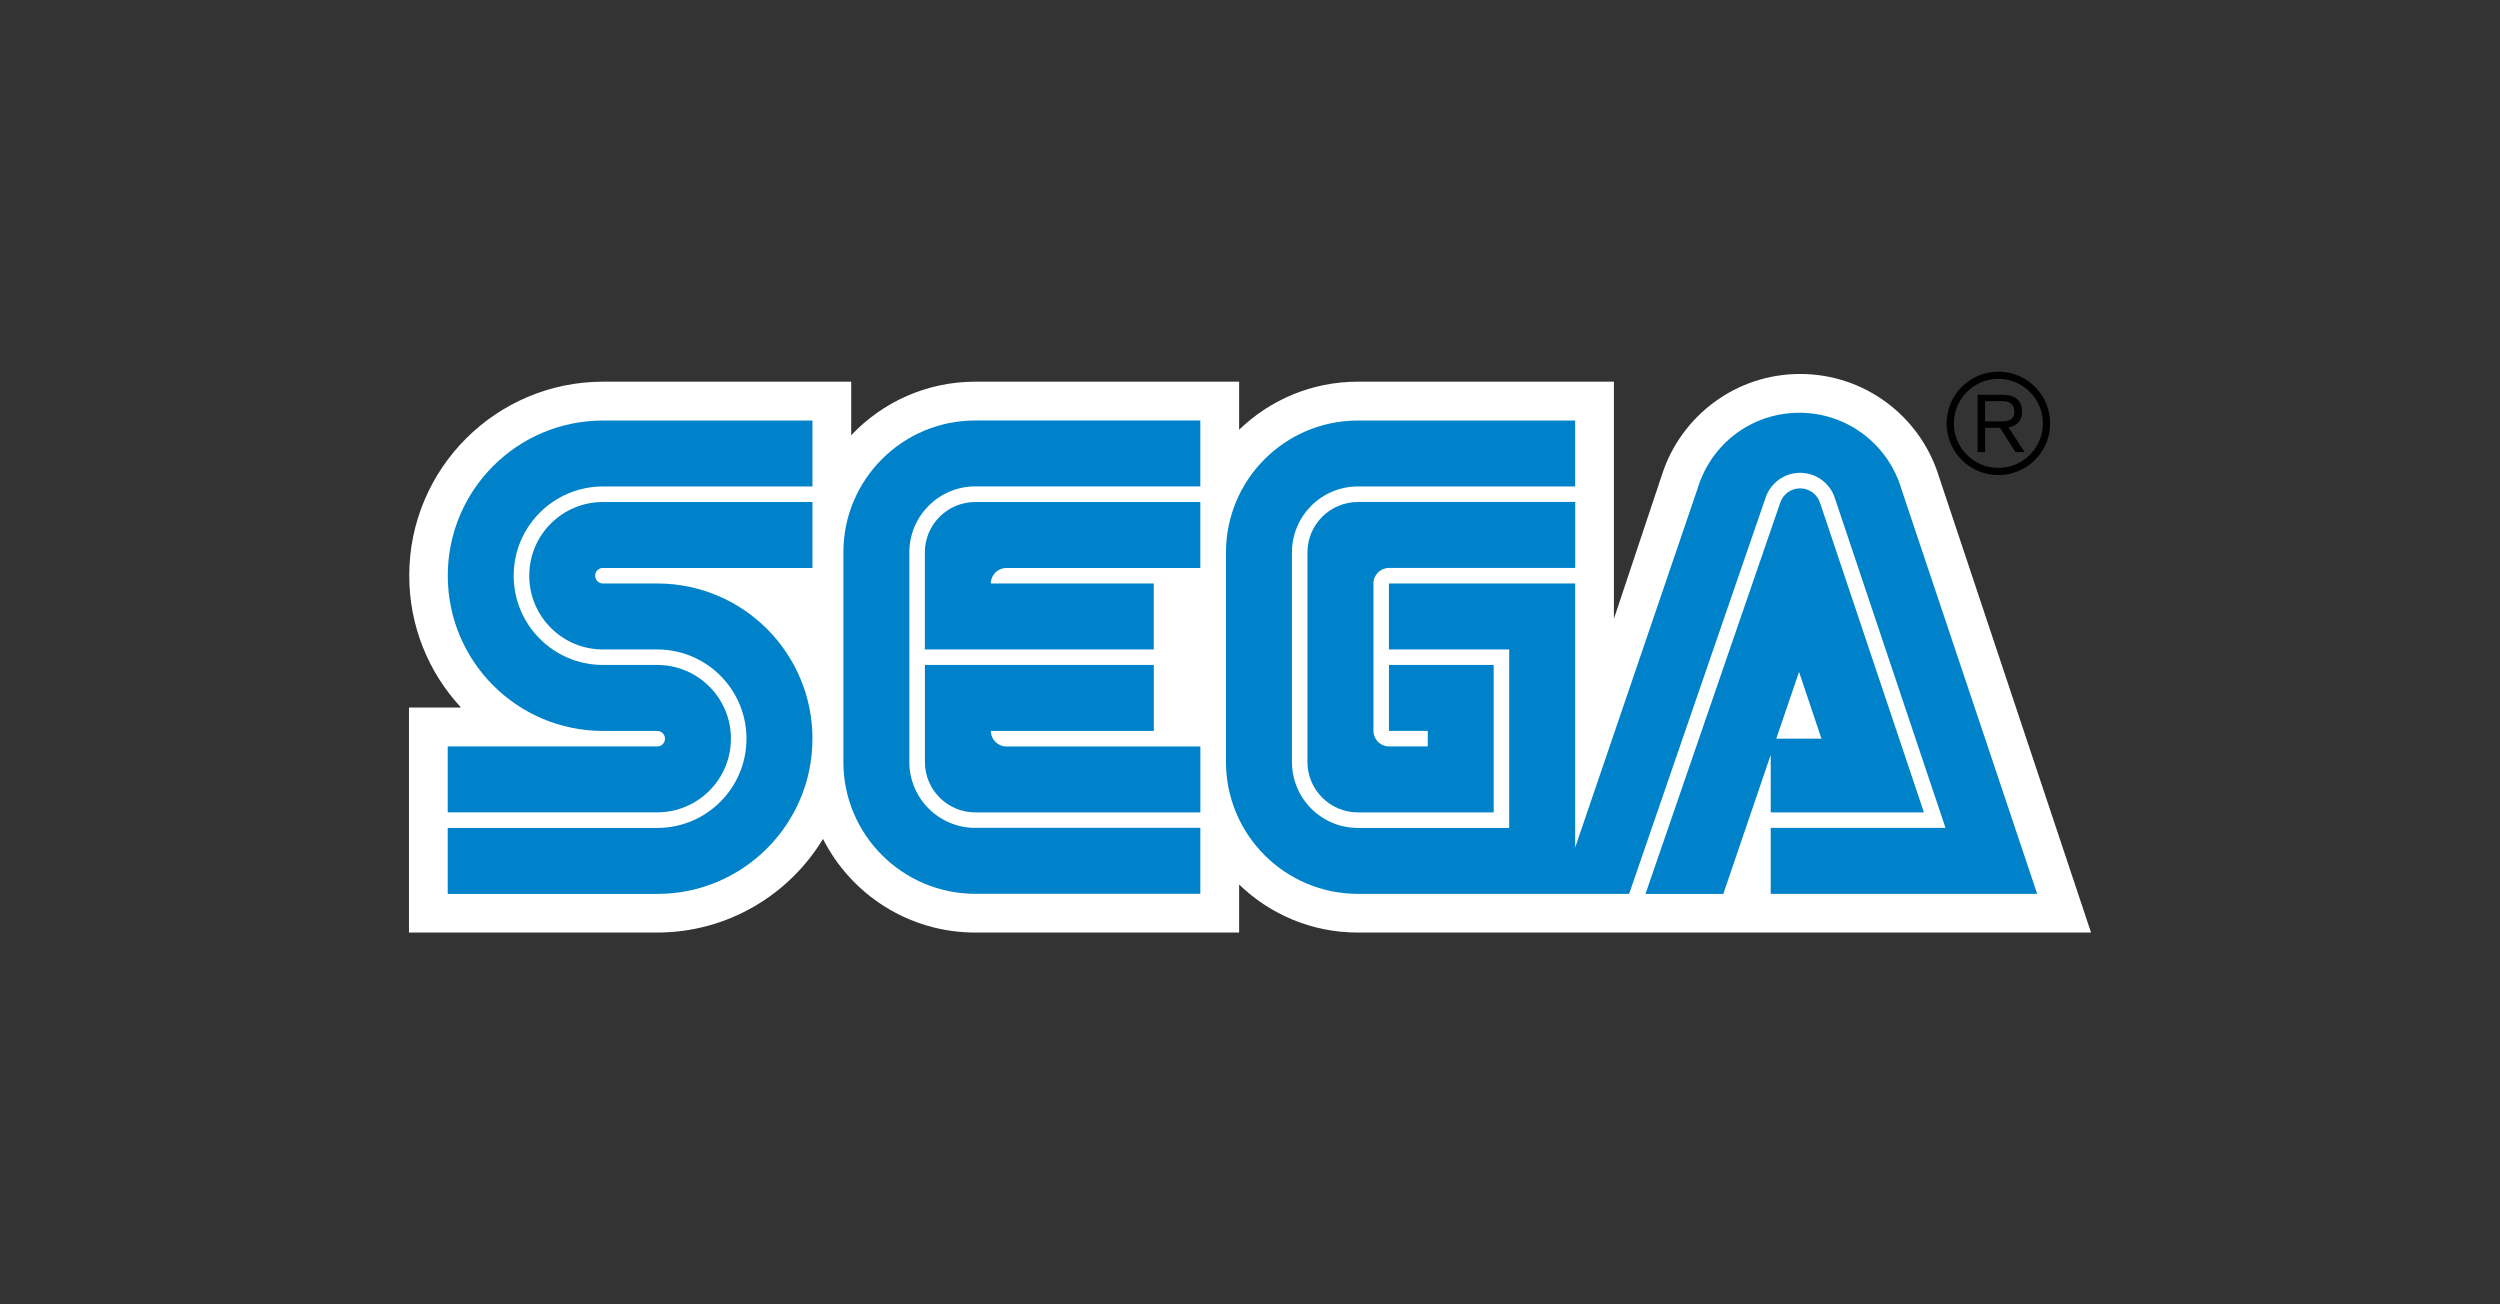 <?xml version="1.0" encoding="UTF-8"?>
<svg id="_レイヤー_2" data-name="レイヤー 2" xmlns="http://www.w3.org/2000/svg" viewBox="0 0 460 240">
  <rect x="0" y="0" width="460" height="240" fill="#333333" stroke="none"/>
  <defs>
    <style>
      .cls-1 {
        fill: none;
      }

      .cls-1, .cls-2, .cls-3, .cls-4 {
        stroke-width: 0px;
      }

      .cls-3 {
        fill: #fff;
      }

      .cls-4 {
        fill: #0082ca;
      }
    </style>
  </defs>
  <g id="_レイヤー_1-2" data-name="レイヤー 1">
    <g>
      <g>
        <path class="cls-3" d="m356.65,87.33c-3.45-10.74-13.53-18.52-25.42-18.52s-21.96,7.78-25.42,18.52l-8.85,26.52v-43.62h-47.12c-8.49,0-16.18,3.37-21.84,8.84v-8.84h-48.54c-9,0-17.12,3.79-22.84,9.86v-9.86h-45.68c-19.69.03-35.64,16-35.64,35.69,0,9.38,3.62,17.9,9.53,24.27h-9.58v41.4h45.68c12.94-.02,24.26-6.92,30.5-17.23,5.18,10.23,15.79,17.23,28.03,17.23h48.54v-8.84c5.65,5.47,13.35,8.84,21.84,8.84h134.91l-28.11-84.28Z"/>
        <g>
          <g>
            <path class="cls-4" d="m120.93,137.34h-38.55v12.13h38.55c7.49,0,13.56-6.07,13.56-13.56s-6.07-13.56-13.56-13.56h-9.99c-9.07,0-16.42-7.35-16.42-16.42s7.35-16.42,16.42-16.42h38.55v-12.13h-38.55c-15.77,0-28.55,12.78-28.55,28.55s12.78,28.56,28.55,28.56h9.99c.79,0,1.43.64,1.43,1.43s-.64,1.43-1.43,1.43Z"/>
            <path class="cls-4" d="m110.94,104.51h38.55v-12.14h-38.55c-7.49,0-13.56,6.07-13.56,13.56s6.07,13.57,13.56,13.57h9.99c9.07,0,16.42,7.35,16.42,16.42s-7.35,16.42-16.42,16.42h-38.55v12.14h38.55c15.77,0,28.56-12.78,28.56-28.56s-12.78-28.56-28.56-28.56h-9.99c-.79,0-1.43-.64-1.43-1.43s.64-1.43,1.43-1.43Z"/>
          </g>
          <g>
            <path class="cls-4" d="m249.85,92.37c-5.12,0-9.27,4.15-9.28,9.26v38.57c0,5.12,4.16,9.28,9.28,9.28h24.99v-27.13h-19.27v12.13h7.14v2.86h-7.14c-1.58,0-2.85-1.28-2.85-2.86v-27.13c0-1.58,1.28-2.85,2.85-2.85h34.27v-12.14h-39.98Z"/>
            <path class="cls-4" d="m325.81,149.48h28.19l-19.11-56.95c-.5-1.55-1.95-2.67-3.67-2.67s-3.11,1.08-3.64,2.59l-24.81,72.03h14.32l8.72-25.58v10.59Zm5.21-25.86l4.13,12.3h-8.32l4.2-12.3Z"/>
            <path class="cls-4" d="m349.9,90.11c-2.35-8.17-9.87-14.16-18.8-14.16s-16.29,5.85-18.72,13.88l-22.55,66.12v-48.59h-34.27v12.14h22.13v32.84h-27.84c-6.7,0-12.13-5.43-12.13-12.14v-38.58c.01-6.69,5.44-12.11,12.13-12.11h39.98v-12.13s-39.98,0-39.98,0c-13.4,0-24.27,10.87-24.27,24.27v38.55c0,13.4,10.87,24.27,24.27,24.27h49.91l25.1-72.87c.88-2.67,3.4-4.6,6.37-4.6s5.53,1.96,6.39,4.67l20.35,60.66h-32.16v12.14h49.03l-24.94-74.36Z"/>
          </g>
          <g>
            <path class="cls-4" d="m179.46,152.33c-6.7,0-12.14-5.43-12.14-12.14v-38.58c.02-6.69,5.44-12.11,12.13-12.11h41.41v-12.13h-41.41c-13.41,0-24.27,10.86-24.27,24.27v38.55c0,13.4,10.87,24.27,24.28,24.27h41.4v-12.14h-41.41Z"/>
            <path class="cls-4" d="m182.32,134.49h29.98v-12.14h-42.12v17.85c0,5.12,4.15,9.28,9.28,9.28h41.41v-12.13h-35.7c-1.57,0-2.85-1.28-2.85-2.85Z"/>
            <path class="cls-4" d="m212.3,107.36h-29.98c0-1.58,1.28-2.85,2.85-2.85h35.69v-12.14h-41.41c-5.12,0-9.27,4.15-9.28,9.26v17.87h42.12v-12.14Z"/>
          </g>
        </g>
        <g>
          <path class="cls-2" d="m367.7,87.42c2.54,0,4.93-.99,6.73-2.79,1.8-1.79,2.79-4.19,2.79-6.73s-.99-4.93-2.79-6.73c-1.8-1.79-4.19-2.78-6.73-2.78-5.25,0-9.52,4.27-9.52,9.51,0,2.54.99,4.93,2.79,6.73,1.8,1.8,4.19,2.79,6.73,2.79Zm-8.19-9.52c0-2.19.85-4.24,2.4-5.79s3.6-2.4,5.79-2.4,4.24.85,5.79,2.4c1.54,1.55,2.4,3.6,2.4,5.79,0,4.52-3.67,8.19-8.19,8.19-2.19,0-4.24-.85-5.79-2.4-1.55-1.55-2.4-3.6-2.4-5.79Z"/>
          <path class="cls-2" d="m365.26,78.71v4.48h-1.38v-10.55h3.92c1.46.02,2.33.02,3.15.64.78.59,1.11,1.46,1.11,2.44,0,2.46-1.99,2.81-2.49,2.9l2.96,4.57h-1.67l-2.87-4.48h-2.72Zm0-1.17h2.79c.45,0,.87,0,1.29-.1.97-.24,1.31-.94,1.31-1.7,0-.27-.03-.99-.63-1.48-.55-.46-1.24-.45-2.05-.45h-2.72v3.74Z"/>
        </g>
      </g>
      <rect class="cls-1" width="460" height="240"/>
    </g>
  </g>
</svg>
